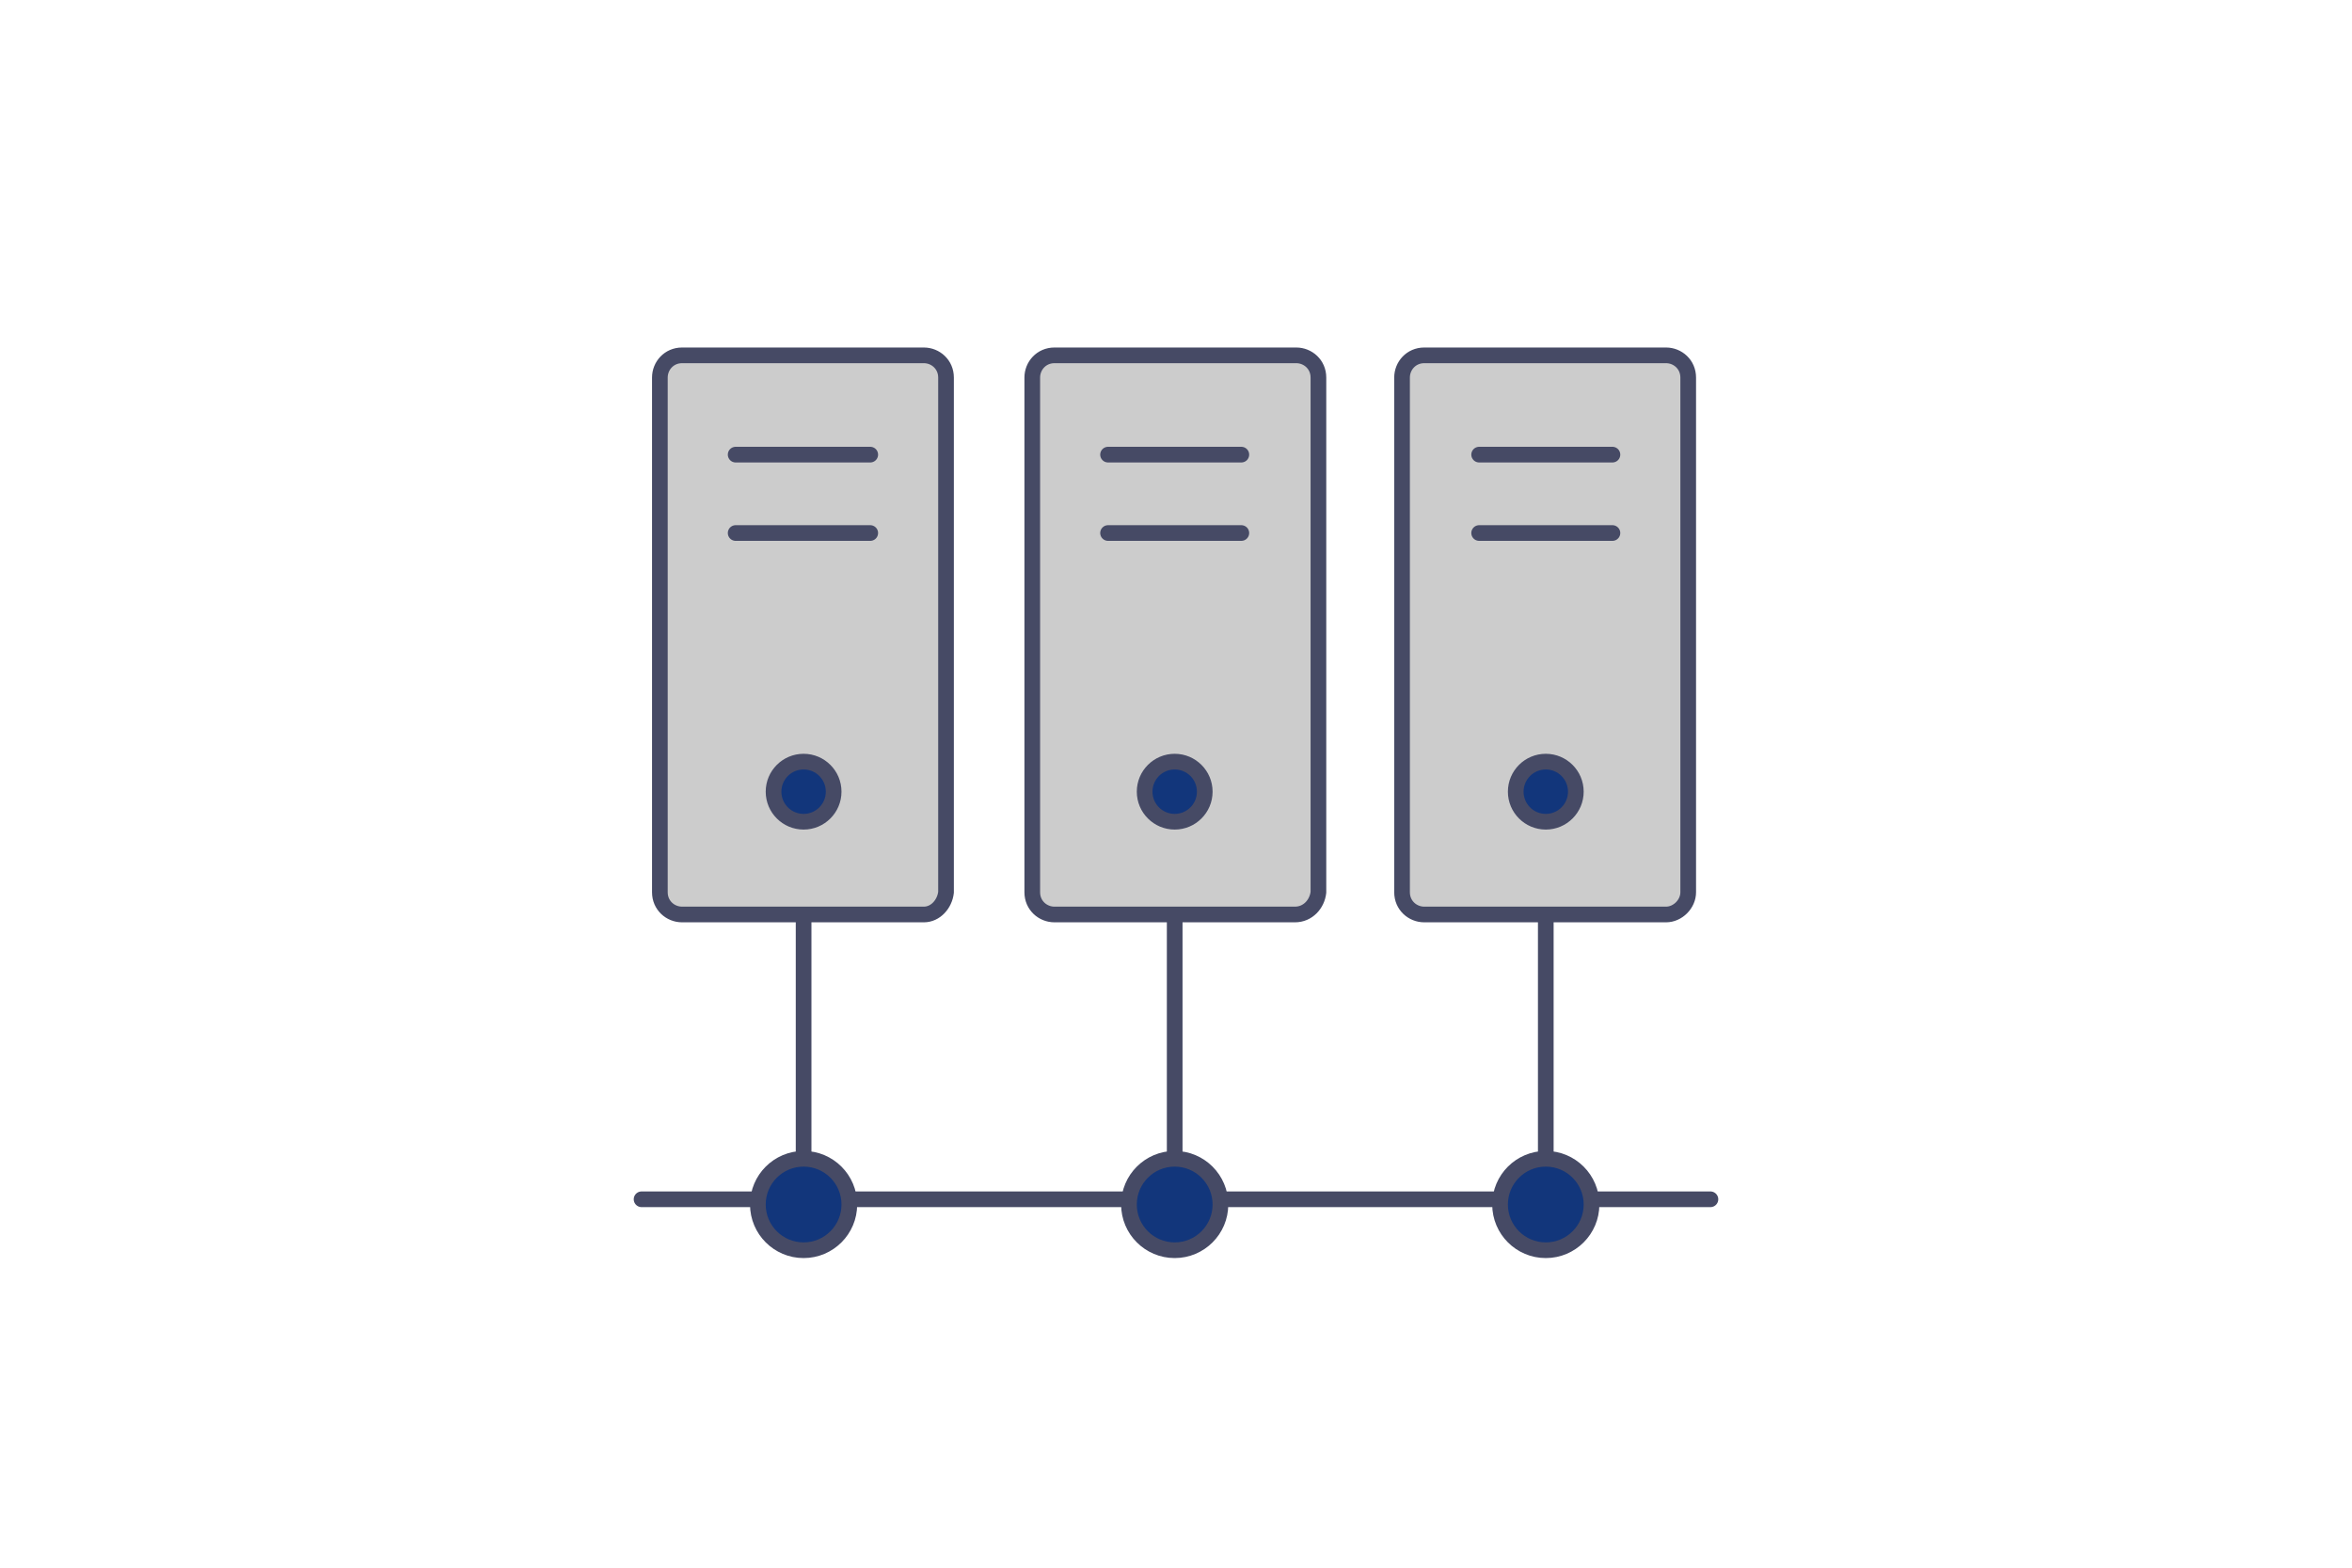 <?xml version="1.0" encoding="utf-8"?>
<!-- Generator: Adobe Illustrator 24.3.0, SVG Export Plug-In . SVG Version: 6.00 Build 0)  -->
<svg version="1.1" id="レイヤー_1" xmlns="http://www.w3.org/2000/svg" xmlns:xlink="http://www.w3.org/1999/xlink" x="0px"
	 y="0px" viewBox="0 0 180 120" style="enable-background:new 0 0 180 120;" xml:space="preserve">
<style type="text/css">
	.st0{fill:#12367B;fill-opacity:0;}
	.st1{fill:none;stroke:#464A65;stroke-width:1.2;stroke-linecap:round;stroke-linejoin:round;stroke-miterlimit:10;}
	.st2{fill-opacity:0.2;stroke:#464A65;stroke-width:1.2;stroke-linecap:round;stroke-linejoin:round;stroke-miterlimit:10;}
	.st3{fill:#12367B;stroke:#464A65;stroke-width:1.2;stroke-miterlimit:10;}
	.st4{fill:#12367B;stroke:#464A65;stroke-width:1.2;stroke-miterlimit:9.999;}
	.st5{fill:#12367B;stroke:#464A65;stroke-width:1.2;stroke-linecap:round;stroke-linejoin:round;stroke-miterlimit:10;}
</style>
<g>
	<rect class="st0" width="180" height="120"/>
	<g>
		<line class="st1" x1="49.1" y1="91.8" x2="130.9" y2="91.8"/>
		<path class="st2" d="M70.7,70H52.2c-0.9,0-1.7-0.7-1.7-1.7V28.9c0-0.9,0.7-1.7,1.7-1.7h18.5c0.9,0,1.7,0.7,1.7,1.7v39.4
			C72.3,69.2,71.6,70,70.7,70z"/>
		<line class="st1" x1="56.3" y1="34.8" x2="66.6" y2="34.8"/>
		<line class="st1" x1="56.3" y1="40.8" x2="66.6" y2="40.8"/>
		<ellipse class="st3" cx="61.5" cy="60.6" rx="2.3" ry="2.3"/>
		<line class="st1" x1="61.5" y1="90.4" x2="61.5" y2="70.5"/>
		<path class="st2" d="M99.1,70H80.7c-0.9,0-1.7-0.7-1.7-1.7V28.9c0-0.9,0.7-1.7,1.7-1.7h18.5c0.9,0,1.7,0.7,1.7,1.7v39.4
			C100.8,69.2,100.1,70,99.1,70z"/>
		<line class="st1" x1="84.8" y1="34.8" x2="95" y2="34.8"/>
		<line class="st1" x1="84.8" y1="40.8" x2="95" y2="40.8"/>
		<ellipse class="st4" cx="89.9" cy="60.6" rx="2.3" ry="2.3"/>
		<line class="st1" x1="89.9" y1="90.4" x2="89.9" y2="70.5"/>
		<path class="st2" d="M127.5,70H109c-0.9,0-1.7-0.7-1.7-1.7V28.9c0-0.9,0.7-1.7,1.7-1.7h18.5c0.9,0,1.7,0.7,1.7,1.7v39.4
			C129.2,69.2,128.4,70,127.5,70z"/>
		<line class="st1" x1="113.2" y1="34.8" x2="123.4" y2="34.8"/>
		<line class="st1" x1="113.2" y1="40.8" x2="123.4" y2="40.8"/>
		<ellipse class="st3" cx="118.3" cy="60.6" rx="2.3" ry="2.3"/>
		<line class="st1" x1="118.3" y1="90.4" x2="118.3" y2="70.5"/>
		<circle class="st5" cx="61.5" cy="92.2" r="3.5"/>
		<circle class="st5" cx="89.9" cy="92.2" r="3.5"/>
		<circle class="st5" cx="118.3" cy="92.2" r="3.5"/>
	</g>
</g>
</svg>
